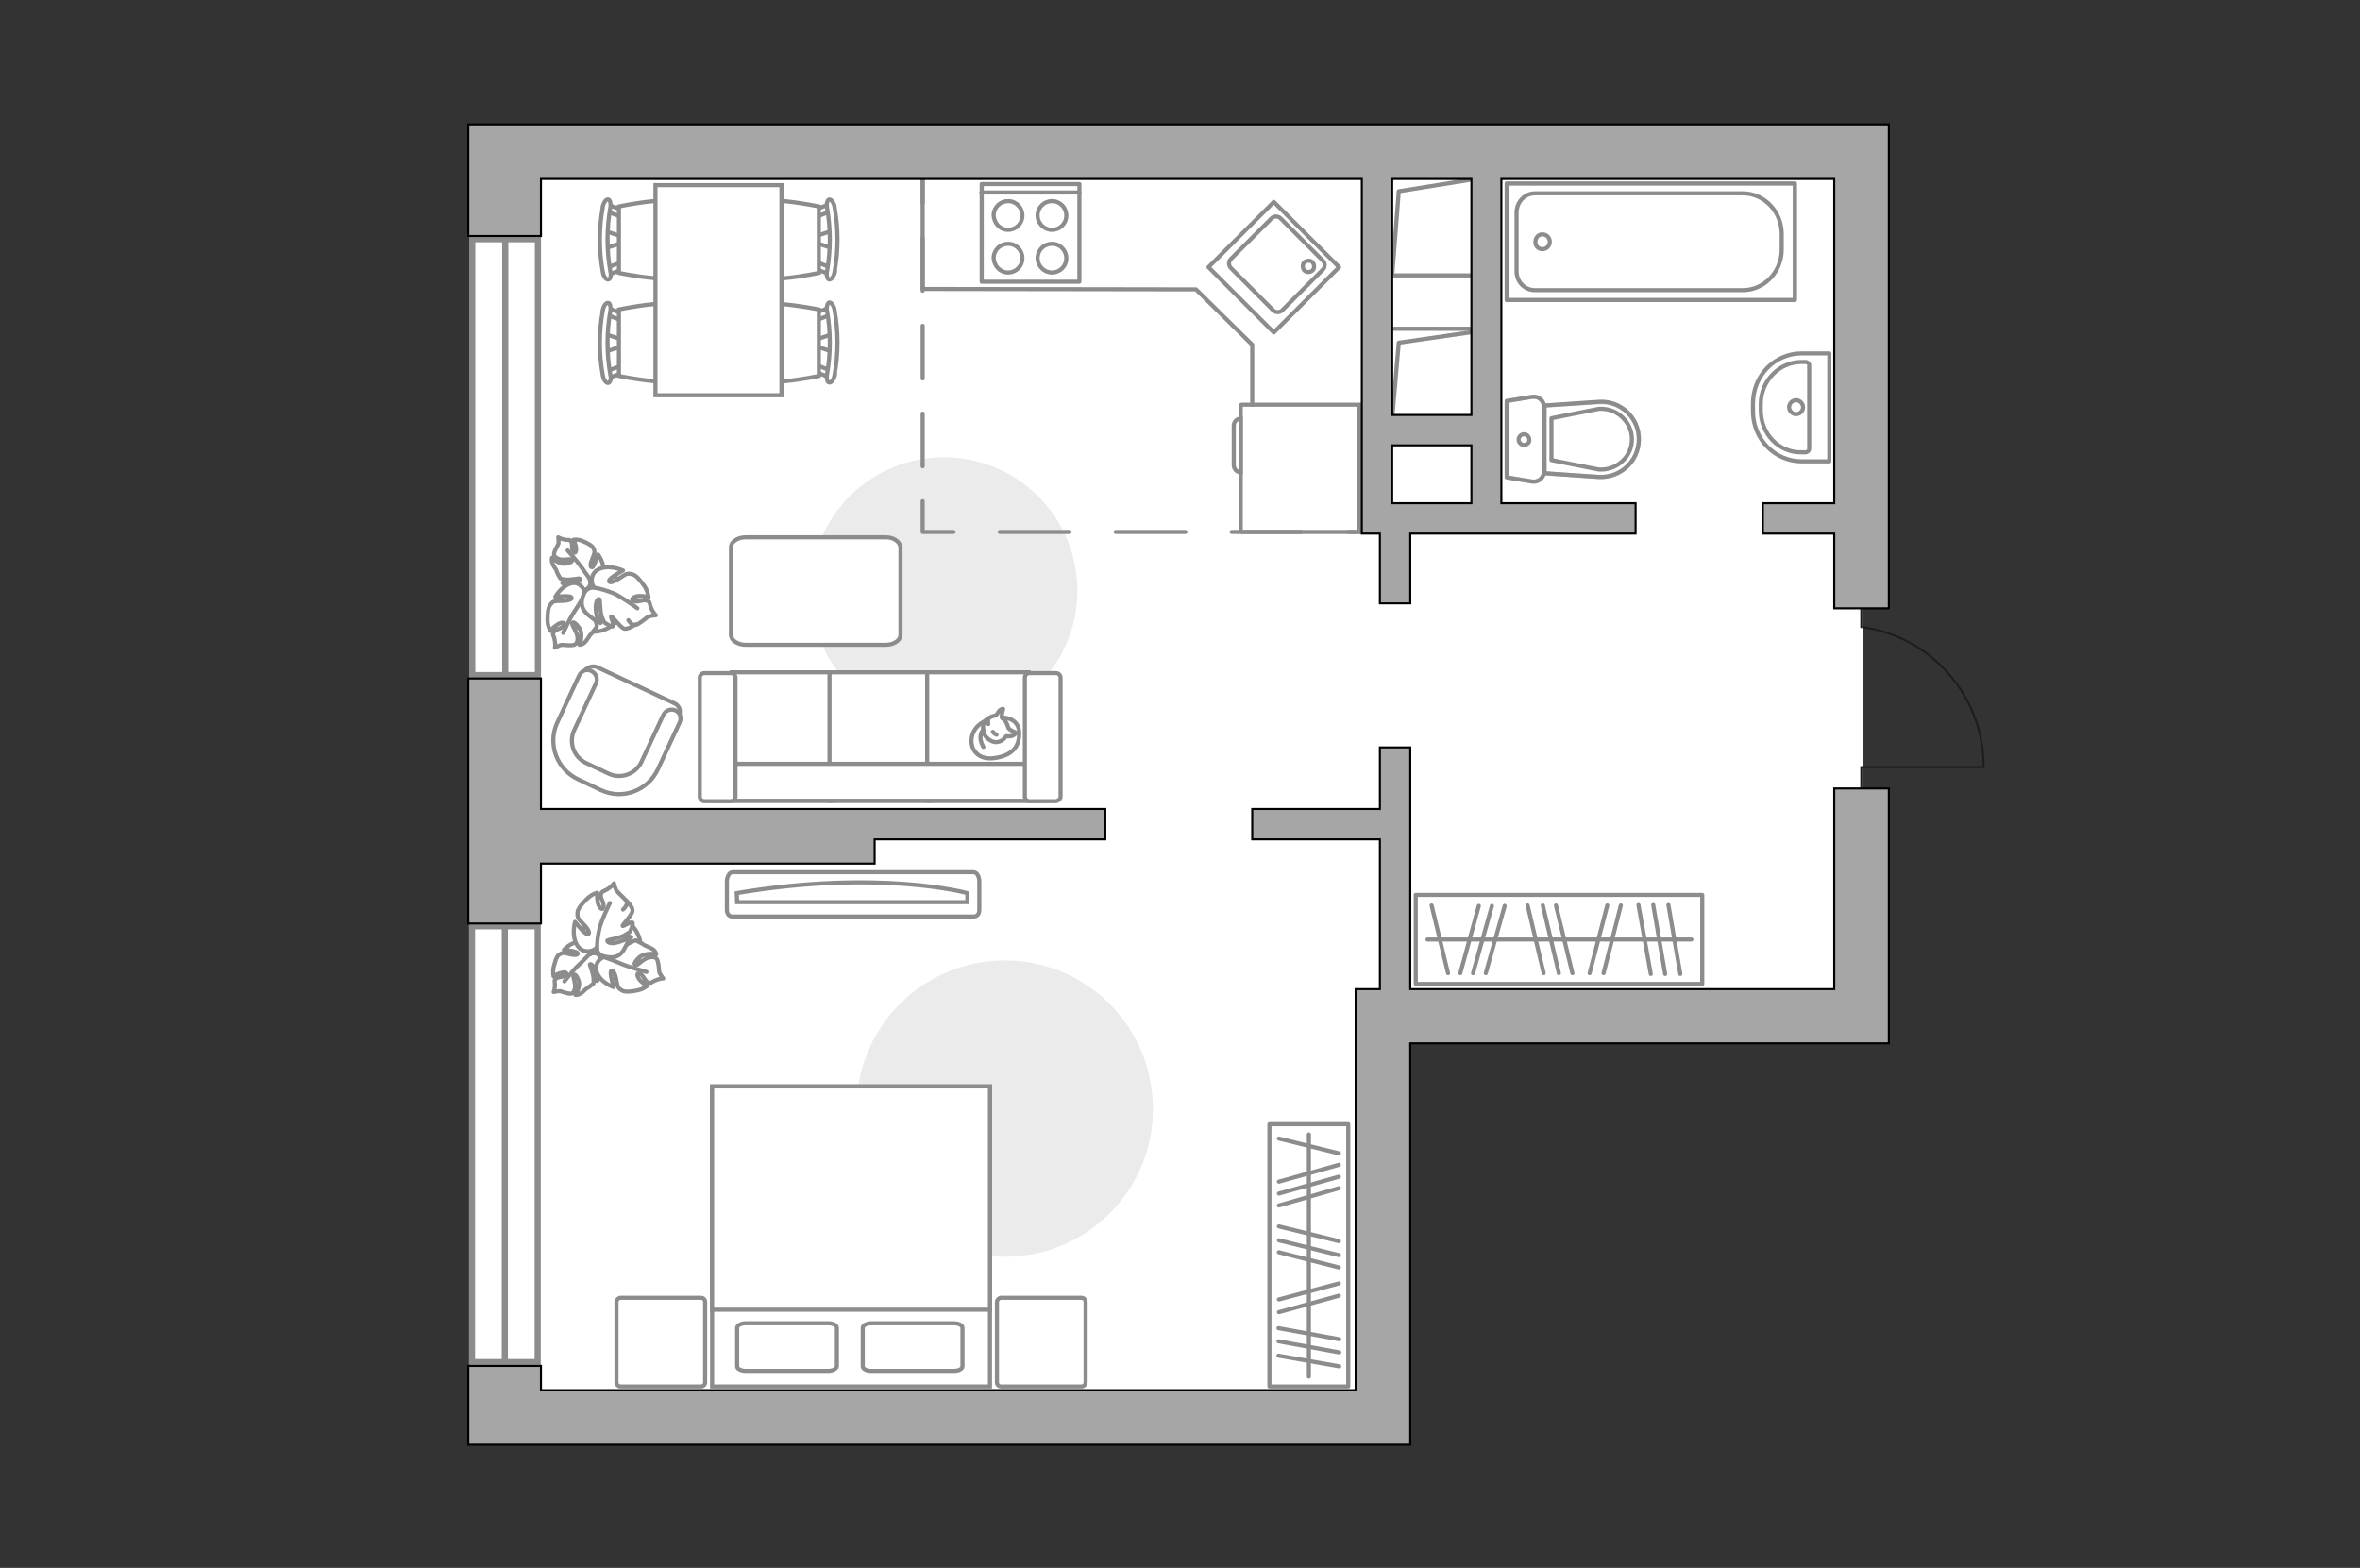 <?xml version="1.0" encoding="utf-8"?>
<!-- Generator: Adobe Illustrator 25.1.0, SVG Export Plug-In . SVG Version: 6.00 Build 0)  -->
<svg version="1.1" xmlns="http://www.w3.org/2000/svg" xmlns:xlink="http://www.w3.org/1999/xlink" x="0px" y="0px" width="575px"
	 height="382px" viewBox="0 0 575 382" style="enable-background:new 0 0 575 382;" xml:space="preserve">
<rect x="0" y="0" width="575" height="382" fill="#333333" stroke="none"/>
<style type="text/css">
	.st0{fill:#FFFFFF;}
	.st1{fill:#FFFFFF;stroke:#8C8C8C;stroke-width:1.5;stroke-linecap:round;stroke-miterlimit:10;}
	.st2{fill:none;stroke:#8C8C8C;stroke-miterlimit:10;}
	.st3{fill:none;stroke:#8C8C8C;stroke-linecap:round;stroke-linejoin:round;stroke-miterlimit:10;}
	.st4{fill:#FFFFFF;stroke:#8C8C8C;stroke-miterlimit:10;}
	.st5{fill:#FFFFFF;stroke:#8C8C8C;stroke-linecap:round;stroke-linejoin:round;stroke-miterlimit:10;}
	.st6{fill:#EBEBEB;}
	.st7{opacity:0.5;fill:none;stroke:#8C8C8C;stroke-linecap:round;stroke-linejoin:round;stroke-miterlimit:10;}
	.st8{opacity:0.5;}
	.st9{fill:none;stroke:#1D1D1B;stroke-width:0.5;stroke-linecap:round;stroke-miterlimit:22.926;}
	.st10{fill:none;stroke:#8C8C8C;stroke-linecap:round;stroke-linejoin:round;}
	.st11{fill:none;stroke:#8C8C8C;stroke-linecap:round;stroke-linejoin:round;stroke-dasharray:12.831,8.554;}
	.st12{fill:none;stroke:#8C8C8C;stroke-linecap:round;stroke-linejoin:round;stroke-dasharray:16.954,11.303;}
	.st13{fill:#A6A6A6;stroke:#000000;stroke-width:0.5;stroke-miterlimit:10;}
</style>
<g id="bg_1_">
	<polygon class="st0" points="453.9,244.9 453.9,35.8 122.9,35.8 122.9,346.6 336.9,345.4 338.2,244.9 	"/>
</g>
<g id="windows_1_">
	<g>
		
			<rect x="70" y="103.4" transform="matrix(6.123234e-17 -1 1 6.123234e-17 11.664 234.485)" class="st1" width="106.2" height="16"/>
		<line class="st1" x1="123.1" y1="164.5" x2="123.1" y2="58.3"/>
	</g>
	<g>
		
			<rect x="69.9" y="270.8" transform="matrix(6.123234e-17 -1 1 6.123234e-17 -155.795 401.773)" class="st1" width="106.2" height="16"/>
		<line class="st1" x1="123" y1="331.9" x2="123" y2="225.7"/>
	</g>
</g>
<g id="furniture_1_">
	<g>
		<path id="Vector_8_1_" class="st2" d="M302.3,98.8v30.6c0,0.1,0.1,0.2,0.2,0.2l28.7,0V98.6l-28.7,0
			C302.4,98.6,302.3,98.7,302.3,98.8z"/>
		<path id="Vector_9_1_" class="st2" d="M302.3,115.1l0-13.1c-1,0-1.7,0.8-1.7,1.7v9.6C300.6,114.3,301.4,115.1,302.3,115.1z"/>
	</g>
	<path id="Vector_148_1_" class="st3" d="M224.8,43.6v26.8l66.6,0.1L305.1,84v14.6"/>
	<g>
		
			<rect x="344.9" y="218" transform="matrix(-1 -1.224647e-16 1.224647e-16 -1 759.641 457.731)" class="st3" width="69.8" height="21.7"/>
		<line class="st3" x1="409.4" y1="237.3" x2="406.5" y2="220.5"/>
		<line class="st3" x1="405.7" y1="237.3" x2="402.8" y2="220.5"/>
		<line class="st3" x1="362" y1="237.1" x2="366.6" y2="220.7"/>
		<line class="st3" x1="358.9" y1="237.1" x2="363.5" y2="220.7"/>
		<line class="st3" x1="355.8" y1="237.1" x2="360.3" y2="220.7"/>
		<line class="st3" x1="402.2" y1="237.3" x2="399.2" y2="220.5"/>
		<line class="st3" x1="390.7" y1="237.1" x2="394.9" y2="220.6"/>
		<line class="st3" x1="387.3" y1="237.1" x2="391.6" y2="220.6"/>
		<line class="st3" x1="383.1" y1="237.1" x2="379.1" y2="220.6"/>
		<line class="st3" x1="376.1" y1="237.1" x2="372.2" y2="220.6"/>
		<line class="st3" x1="352.8" y1="237.1" x2="348.8" y2="220.6"/>
		<line class="st3" x1="379.8" y1="237.1" x2="375.9" y2="220.6"/>
		<line class="st3" x1="412.1" y1="228.9" x2="347.8" y2="228.9"/>
	</g>
	<g>
		<g>
			
				<rect x="286.9" y="296.2" transform="matrix(6.123234e-17 -1 1 6.123234e-17 13.092 624.7)" class="st3" width="63.9" height="19.2"/>
			<line class="st3" x1="326.3" y1="332.9" x2="311.5" y2="330.3"/>
			<line class="st3" x1="326.3" y1="329.5" x2="311.5" y2="326.8"/>
			<line class="st3" x1="326.2" y1="289.5" x2="311.6" y2="293.7"/>
			<line class="st3" x1="326.2" y1="286.7" x2="311.6" y2="290.8"/>
			<line class="st3" x1="326.2" y1="283.8" x2="311.6" y2="287.9"/>
			<line class="st3" x1="326.3" y1="326.3" x2="311.5" y2="323.6"/>
			<line class="st3" x1="326.2" y1="315.7" x2="311.6" y2="319.7"/>
			<line class="st3" x1="326.2" y1="312.7" x2="311.6" y2="316.6"/>
			<line class="st3" x1="326.2" y1="308.8" x2="311.6" y2="305.1"/>
			<line class="st3" x1="326.2" y1="302.4" x2="311.6" y2="298.8"/>
			<line class="st3" x1="326.2" y1="281" x2="311.6" y2="277.4"/>
			<line class="st3" x1="326.2" y1="305.8" x2="311.6" y2="302.2"/>
			<line class="st3" x1="318.9" y1="335.4" x2="318.9" y2="276.4"/>
		</g>
		<g>
			<path id="Vector_60_2_" class="st4" d="M142,235.3c2.4,3.5,7.2,4.4,10.8,2c3.5-2.4,4.4-7.2,2-10.8c-2.4-3.5-7.2-4.4-10.8-2
				C140.5,227,139.6,231.8,142,235.3z"/>
			<path class="st5" d="M143.8,232.5c0,0,1.2-0.8,2.2,0.3c1.1,1.1,1.8,2.3,0.7,4.2c-1.1,1.9-1.2,2-1.2,2s-0.2-2.3-0.8-3.3
				c-0.6-1-1-0.8-1-0.7c0,0.1,0.8,2.1,0.9,3.3c0.1,1.1,0,1.3,0,1.3s-1.3,1.1-1.6,1.2c-0.3,0.1-1,1-1.6,1.3c-0.7,0.4-1.2,0.3-1.2,0.3
				s1.4-2,0.7-3.7c-0.7-1.6-1.1-1.4-1.2-1c-0.1,0.4,0.6,2,0.4,3c-0.2,1-0.6,1.4-1.1,1.4c-0.5,0-2-0.4-2.4-0.6
				c-0.5-0.1-1.7,0.2-1.7,0.2s0.3-0.7,0.3-1.7c0-1.1-0.3-1,0.3-1.6c0.6-0.5,1.8-0.2,2.4-0.9c0.5-0.7-0.6-0.7-1.5-0.4
				c-0.9,0.3-1.5,0.8-1.5,0.8s-0.3-1,0-2.3c0.3-1.2,0.7-2.6,1.3-3c0.7-0.4,0.8-0.6,2.3-0.2c1.5,0.4,2.5,0.3,2.2-0.2
				c-0.2-0.5-3.3-0.8-3.3-0.8s1.7-1.9,3.9-2C143.5,229.4,144.1,231.5,143.8,232.5z"/>
			<path class="st3" d="M137.5,239.1c0,0,2.2-2.8,3.4-3.9c0.8-0.7,2.2-2.2,2.8-2.8c0.9-0.8,2-1.4,3.1-1.7"/>
			<path class="st5" d="M147.6,233.1c0,0-1.3-0.9-0.7-2.5c0.6-1.7,1.7-3,4.2-2.7c2.5,0.3,2.7,0.4,2.7,0.4s-2.4,1.2-3.2,2.4
				c-0.8,1.1-0.4,1.4-0.2,1.4c0.1,0,1.9-1.9,3.1-2.4c1.2-0.6,1.4-0.6,1.4-0.6s1.8,0.9,2,1.1c0.2,0.2,1.5,0.6,2.2,1.1
				c0.7,0.5,0.8,1.2,0.8,1.2s-2.8-0.6-4.3,0.9s-1,1.8-0.5,1.7c0.4,0,1.8-1.6,3-1.8c1.1-0.3,1.8,0,2,0.5c0.3,0.5,0.5,2.3,0.5,2.9
				c0.1,0.6,1,1.7,1,1.7s-0.9,0-2,0.5c-1.1,0.5-1,0.8-1.8,0.4c-0.8-0.4-1.1-1.9-2-2.1c-0.9-0.3-0.5,1,0.3,1.8
				c0.8,0.8,1.6,1.2,1.6,1.2s-0.9,0.8-2.4,1.1c-1.5,0.3-3,0.5-3.8,0c-0.8-0.5-1-0.6-1.3-2.4c-0.3-1.8-0.9-2.8-1.3-2.3
				c-0.4,0.5,0.6,3.9,0.6,3.9s-2.8-0.9-3.9-3.2C144.4,234.9,146.4,233.1,147.6,233.1z"/>
			<path class="st3" d="M157.5,236.8c0,0-4-1.1-5.7-1.8c-1.1-0.5-3.4-1.4-4.3-1.7c-1.3-0.5-2.4-1.5-3.3-2.6"/>
			<g>
				<path class="st5" d="M151.8,221.6c0.9-0.8,1.1-1.6,0.8-2.1c-0.3-0.5-1.8-1.8-2.2-2.3c-0.5-0.4-0.8-2-0.8-2s-0.5,0.8-1.7,1.5
					c-1.2,0.7-1.3,0.4-1.5,1.3s1,2.1,0.6,3.1c-0.3,1-1.2-0.2-1.4-1.4c-0.2-1.2-0.1-2.2-0.1-2.2s-1.3,0.3-2.5,1.5
					c-1.1,1.1-2.3,2.4-2.3,3.4c0,1-0.1,1.2,1.3,2.6c1.4,1.4,1.9,2.5,1.2,2.6c-0.7,0.1-3.1-3-3.1-3s-0.9,3.1,0.4,5.5
					c1.3,2.4,4.1,1.8,4.9,0.7c0,0-0.1,1.8,1.8,2.2c1.9,0.5,3.8,0.4,5-2c1.3-2.4,1.3-2.6,1.3-2.6s-2.6,1.3-4.1,1.4
					c-1.5,0-1.5-0.6-1.4-0.7c0.1-0.1,2.8-0.5,4.1-1.2c1.2-0.7,1.4-0.9,1.4-0.9s0.9-1.9,0.6-2.2c-0.5-0.3-2.3,1-2.4,0.8
					c-0.1-0.3,2.5-2.8,2.4-3.8c0-1-1.6-2.5-1.6-2.5"/>
				<path class="st3" d="M148.6,220c0,0-2.2,4.4-2.6,6.5c-0.3,1.3-0.6,3.2-0.5,4.7"/>
			</g>
		</g>
		<path id="Vector_2_" class="st6" d="M244.8,306.2c-20,0-36.1-16.2-36.1-36.1c0-20,16.2-36.1,36.1-36.1c20,0,36.1,16.2,36.1,36.1
			C281,290,264.8,306.2,244.8,306.2z"/>
		<g>
			<g>
				<path id="Vector_97_4_" class="st5" d="M243.9,316.2h19.6c0.5,0,1,0.4,1,1v19.6c0,0.5-0.4,1-1,1h-19.6c-0.5,0-1-0.4-1-1v-19.6
					C242.9,316.7,243.4,316.2,243.9,316.2z"/>
				<path id="Vector_97_2_" class="st5" d="M151.2,316.2h19.6c0.5,0,1,0.4,1,1v19.6c0,0.5-0.4,1-1,1h-19.6c-0.5,0-1-0.4-1-1v-19.6
					C150.2,316.7,150.7,316.2,151.2,316.2z"/>
			</g>
			<g>
				<path id="Vector_98_2_" class="st4" d="M173.5,264.7h67.7v73.1h-67.7V264.7z"/>
				<path id="Vector_99_2_" class="st4" d="M241.2,264.7h-67.7v54.4h59.7h8v-7.4V264.7z"/>
				<path id="Vector_100_2_" class="st3" d="M201.8,334h-20.1c-1.2,0-2.1-0.5-2.1-1.1v-9.4c0-0.6,1-1.1,2.1-1.1h20.1
					c1.2,0,2.1,0.5,2.1,1.1v9.4C203.8,333.5,202.9,334,201.8,334z"/>
				<path id="Vector_101_2_" class="st3" d="M232.4,334h-20.1c-1.2,0-2.1-0.5-2.1-1.1v-9.4c0-0.6,1-1.1,2.1-1.1h20.1
					c1.2,0,2.1,0.5,2.1,1.1v9.4C234.5,333.5,233.6,334,232.4,334z"/>
			</g>
		</g>
		<g>
			<g>
				<g>
					<path id="Vector_90_4_" class="st4" d="M237.2,212.5c0.8,0,1.4,1,1.4,2.3l0,6.8c0,1.2-0.6,1.7-1.4,1.7l-58.7,0
						c-0.8,0-1.4-0.5-1.4-1.7l0-6.8c0-1.2,0.6-2.3,1.4-2.3L237.2,212.5z"/>
					<path id="Vector_91_4_" class="st4" d="M179.6,219.8l56.1,0l0-2.2c0,0-21.3-5.9-56.2,0L179.6,219.8z"/>
				</g>
			</g>
		</g>
	</g>
	<g>
		<path id="Vector_51_2_" class="st6" d="M230,111.4c-17.9,0-32.5,14.5-32.5,32.5c0,17.9,14.5,32.5,32.5,32.5
			c17.9,0,32.5-14.5,32.5-32.5C262.5,126,247.9,111.4,230,111.4z"/>
		<g>
			<path id="Vector_52_4_" class="st4" d="M164.2,171.3l-18.6-8.7c-1.2-0.6-2.8,0-3.4,1.2l-6,12.8c-2.2,4.7-0.1,10.3,4.5,12.4
				l6.2,2.9c4.7,2.2,10.3,0.1,12.4-4.5l6-12.8C166.1,173.3,165.5,171.8,164.2,171.3z"/>
			<path id="Vector_53_4_" class="st4" d="M164.6,173.1c-1.1-0.5-2.4-0.1-3,1.1l-5.3,11.4c-1.4,3-5,4.3-8,2.9l-5.5-2.6
				c-3-1.4-4.3-5-2.9-8l5.3-11.4c0.5-1.1,0.1-2.4-1.1-3s-2.4-0.1-3,1.1l-5.3,11.4c-2.5,5.3-0.1,11.5,5.1,13.9l5.5,2.6
				c5.3,2.5,11.5,0.1,13.9-5.1l5.3-11.4C166.1,174.9,165.7,173.6,164.6,173.1z"/>
		</g>
		<path id="Vector_84_2_" class="st5" d="M215.8,130.9h-34.1c-2,0-3.6,1.1-3.6,2.4v21.4c0,1.3,1.6,2.4,3.6,2.4h34.1
			c2,0,3.6-1.1,3.6-2.4v-21.4C219.2,131.9,217.7,130.9,215.8,130.9z"/>
		<g>
			<path id="Vector_54_2_" class="st4" d="M178.3,195.1H203v-31.3h-24.7V195.1z"/>
			<path id="Vector_55_2_" class="st4" d="M202.1,195.1h24.7v-31.3h-24.7V195.1z"/>
			<path id="Vector_56_2_" class="st4" d="M225.9,195.1h24.7v-31.3h-24.7V195.1z"/>
			<path id="Vector_57_2_" class="st4" d="M177,186.1l-2.3,9H254v-9H177z"/>
			<path id="Vector_58_2_" class="st4" d="M179.2,194.1v-29c0-0.6-0.5-1.1-1.1-1.1h-6.5c-0.6,0-1.1,0.5-1.1,1.1v29
				c0,0.6,0.5,1.1,1.1,1.1h6.5C178.8,195.1,179.2,194.6,179.2,194.1z"/>
			<path id="Vector_59_2_" class="st4" d="M258.4,194.1v-29c0-0.6-0.5-1.1-1.1-1.1h-6.5c-0.6,0-1.1,0.5-1.1,1.1v29
				c0,0.6,0.5,1.1,1.1,1.1h6.5C257.9,195.1,258.4,194.6,258.4,194.1z"/>
			<g>
				<path class="st5" d="M244.1,174.8c0,0,4-0.1,4.2,3.5c0.2,3.7-1.8,5.8-6,6.4c-4.2,0.6-6.1-2.4-5.5-5.2
					C237.4,176.7,240.1,174.9,244.1,174.8z"/>
				<path class="st5" d="M245.7,177.4c0,0,0.4,0.5,1.2,0.8c0.8,0.3,0.6,0.5,0.6,0.5s-0.7,0.8-1.8,0.7c-0.6-0.1-0.6,0-0.6,0
					s-0.7,1.2-2.1,1.4c-1.4,0.2-2.9-1.1-3.2-2c-0.3-0.9-0.5-2.2,0.1-3c0.5-0.7,1.6-1.3,2.4-1.4c0.7-0.1,0.9-1.2,1.5-1.5
					c0.6-0.3,0.6-0.2,0.6-0.2s-0.5,1.9-0.3,2.2C244.2,175.2,245,175,245.7,177.4z"/>
				<path class="st5" d="M241.9,178.3c0,0,0.3,0.5,0.9,0.7"/>
				<path class="st5" d="M240.8,176.4c0,0-0.2-0.6,0-1"/>
				<path class="st3" d="M239.6,177.9c0,0-0.6,0.2-0.7,1.6c-0.1,1.2,0.7,2.5,0.7,2.5"/>
			</g>
		</g>
		<g>
			<g id="Group_2_2_">
				<g id="Group_3_2_">
					<path id="Vector_10_2_" class="st4" d="M202.8,56.2l-4.5,1.5V59l4.5,1.5V56.2z"/>
				</g>
				<g id="Group_4_2_">
					<path id="Vector_11_2_" class="st4" d="M198.4,64.8c0,0.4,0.2,0.8,0.5,0.8l3.7,1.4c0.4,0.1,0.7-0.1,0.8-0.6
						c0.1-0.5-0.1-1-0.4-1l-3.7-1.4c-0.4-0.1-0.7,0.1-0.8,0.6C198.4,64.7,198.4,64.7,198.4,64.8z"/>
				</g>
				<g id="Group_5_2_">
					<path id="Vector_12_2_" class="st4" d="M198.4,51.9c0,0.1,0,0.1,0,0.2c0.1,0.5,0.4,0.8,0.8,0.6l3.7-1.4
						c0.4-0.1,0.5-0.6,0.4-1.1c-0.1-0.5-0.4-0.8-0.8-0.6l-3.7,1.4C198.6,51.2,198.4,51.5,198.4,51.9z"/>
				</g>
				<path id="Vector_13_2_" class="st4" d="M180.5,50.3c-2.9,2.9-2.9,13.3,0,16.2c3.4,3.4,19,0,19,0V50.3
					C199.5,50.3,183.8,46.9,180.5,50.3z"/>
				<path id="Vector_14_2_" class="st4" d="M201.5,50.6c0.9,5.1,0.9,10.4,0,15.5c-0.2,1,0.1,2,0.5,2c0.5,0.1,1.1-0.6,1.3-1.7
					c1-5.3,1-10.8,0-16.1c-0.2-1-0.8-1.8-1.3-1.7C201.6,48.7,201.3,49.6,201.5,50.6z"/>
			</g>
			<g id="Group_6_2_">
				<g id="Group_7_2_">
					<path id="Vector_15_2_" class="st4" d="M202.8,81.4l-4.5,1.5v1.3l4.5,1.5V81.4z"/>
				</g>
				<g id="Group_8_2_">
					<path id="Vector_16_2_" class="st4" d="M198.4,89.9c0,0.4,0.2,0.8,0.5,0.8l3.7,1.4c0.4,0.1,0.7-0.1,0.8-0.6
						c0.1-0.5-0.1-1-0.4-1l-3.7-1.4c-0.4-0.1-0.7,0.1-0.8,0.6C198.4,89.8,198.4,89.9,198.4,89.9z"/>
				</g>
				<g id="Group_9_2_">
					<path id="Vector_17_2_" class="st4" d="M198.4,77.1c0,0.1,0,0.1,0,0.2c0.1,0.5,0.4,0.8,0.8,0.6l3.7-1.4
						c0.4-0.1,0.5-0.6,0.4-1.1c-0.1-0.5-0.4-0.8-0.8-0.6l-3.7,1.4C198.6,76.3,198.4,76.6,198.4,77.1z"/>
				</g>
				<path id="Vector_18_2_" class="st4" d="M180.5,75.4c-2.9,2.9-2.9,13.3,0,16.2c3.4,3.4,19,0,19,0V75.4
					C199.5,75.4,183.8,72.1,180.5,75.4z"/>
				<path id="Vector_19_2_" class="st4" d="M201.5,75.7c0.9,5.1,0.9,10.4,0,15.5c-0.2,1,0.1,2,0.5,2c0.5,0.1,1.1-0.6,1.3-1.7
					c1-5.3,1-10.8,0-16.1c-0.2-1-0.8-1.8-1.3-1.7C201.6,73.9,201.3,74.8,201.5,75.7z"/>
			</g>
			<g id="Group_14_2_">
				<g id="Group_15_2_">
					<path id="Vector_25_1_" class="st4" d="M147.5,85.7l4.5-1.5v-1.3l-4.5-1.5V85.7z"/>
				</g>
				<g id="Group_16_2_">
					<path id="Vector_26_1_" class="st4" d="M151.9,77.1c0-0.4-0.2-0.8-0.5-0.8l-3.7-1.4c-0.4-0.1-0.7,0.1-0.8,0.6
						c-0.1,0.5,0.1,1,0.4,1l3.7,1.4c0.4,0.1,0.7-0.1,0.8-0.6C151.9,77.2,151.9,77.1,151.9,77.1z"/>
				</g>
				<g id="Group_17_2_">
					<path id="Vector_27_1_" class="st4" d="M151.9,90c0-0.1,0-0.1,0-0.2c-0.1-0.5-0.4-0.8-0.8-0.6l-3.7,1.4
						c-0.4,0.1-0.5,0.6-0.4,1.1c0.1,0.5,0.4,0.8,0.8,0.6l3.7-1.4C151.7,90.7,151.9,90.4,151.9,90z"/>
				</g>
				<path id="Vector_28_2_" class="st4" d="M169.8,91.6c2.9-2.9,2.9-13.3,0-16.2c-3.4-3.4-19,0-19,0v16.2
					C150.8,91.6,166.4,94.9,169.8,91.6z"/>
				<path id="Vector_29_2_" class="st4" d="M148.7,91.3c-0.9-5.1-0.9-10.4,0-15.5c0.2-1-0.1-2-0.5-2c-0.5-0.1-1.1,0.6-1.3,1.7
					c-1,5.3-1,10.8,0,16.1c0.2,1,0.8,1.8,1.3,1.7C148.7,93.2,149,92.2,148.7,91.3z"/>
			</g>
			<g id="Group_18_2_">
				<g id="Group_19_2_">
					<path id="Vector_30_2_" class="st4" d="M147.5,60.5L152,59v-1.2l-4.5-1.5V60.5z"/>
				</g>
				<g id="Group_20_2_">
					<path id="Vector_31_2_" class="st4" d="M151.9,51.9c0-0.4-0.2-0.8-0.5-0.8l-3.7-1.4c-0.4-0.1-0.7,0.1-0.8,0.6
						c-0.1,0.5,0.1,1,0.4,1l3.7,1.4c0.4,0.1,0.7-0.1,0.8-0.6C151.9,52.1,151.9,52,151.9,51.9z"/>
				</g>
				<g id="Group_21_2_">
					<path id="Vector_32_2_" class="st4" d="M151.9,64.8c0-0.1,0-0.1,0-0.2c-0.1-0.5-0.4-0.8-0.8-0.6l-3.7,1.4
						c-0.4,0.1-0.5,0.6-0.4,1.1c0.1,0.5,0.4,0.8,0.8,0.6l3.7-1.4C151.7,65.6,151.9,65.2,151.9,64.8z"/>
				</g>
				<path id="Vector_33_2_" class="st4" d="M169.8,66.5c2.9-2.9,2.9-13.4,0-16.2c-3.4-3.4-19,0-19,0v16.2
					C150.8,66.5,166.4,69.8,169.8,66.5z"/>
				<path id="Vector_34_2_" class="st4" d="M148.7,66.1c-0.9-5.1-0.9-10.4,0-15.5c0.2-1-0.1-2-0.5-2c-0.5-0.1-1.1,0.6-1.3,1.7
					c-1,5.3-1,10.8,0,16.1c0.2,1,0.8,1.8,1.3,1.7C148.7,68.1,149,67.1,148.7,66.1z"/>
			</g>
			<path id="Vector_35_2_" class="st4" d="M190.4,96.3l0-51.2h-30.7v41.4v9.8H190.4z"/>
		</g>
		<g>
			<path id="Vector_60_1_" class="st4" d="M141.3,139.1c-3.9,1.8-5.6,6.4-3.8,10.3c1.8,3.9,6.4,5.6,10.3,3.8
				c3.9-1.8,5.6-6.4,3.8-10.3C149.8,139,145.2,137.3,141.3,139.1z"/>
			<path class="st5" d="M143.7,141.3c0,0,0.6,1.3-0.7,2.2c-1.2,0.9-2.6,1.4-4.3,0c-1.6-1.4-1.7-1.5-1.7-1.5s2.3,0.2,3.4-0.2
				c1.1-0.4,0.9-0.9,0.8-0.9c-0.1,0-2.2,0.4-3.4,0.3c-1.1-0.1-1.3-0.3-1.3-0.3s-0.9-1.5-0.9-1.8c0-0.3-0.8-1.1-1-1.9
				c-0.3-0.7-0.1-1.3-0.1-1.3s1.8,1.8,3.5,1.4c1.7-0.4,1.5-0.8,1.2-1c-0.3-0.2-2.1,0.3-3-0.1c-0.9-0.3-1.3-0.8-1.2-1.3
				c0-0.5,0.8-1.9,1-2.3c0.2-0.4,0-1.7,0-1.7s0.6,0.4,1.7,0.6c1.1,0.1,1.1-0.1,1.5,0.5c0.4,0.7-0.1,1.8,0.5,2.5
				c0.6,0.6,0.8-0.5,0.6-1.4c-0.2-0.9-0.6-1.6-0.6-1.6s1.1-0.2,2.2,0.3c1.2,0.5,2.4,1.1,2.7,1.8c0.3,0.7,0.4,0.9-0.2,2.3
				c-0.6,1.4-0.7,2.4-0.1,2.3c0.5-0.2,1.4-3.1,1.4-3.1s1.6,2,1.3,4.2C146.9,141.6,144.7,141.9,143.7,141.3z"/>
			<path class="st3" d="M138.3,134.1c0,0,2.3,2.6,3.3,4c0.6,0.9,1.8,2.5,2.3,3.2c0.7,1,1.1,2.2,1.1,3.4"/>
			<path class="st5" d="M142.5,145c0,0,1.1-1.2,2.6-0.3c1.5,0.9,2.7,2.2,2,4.6c-0.7,2.4-0.8,2.5-0.8,2.5s-0.8-2.5-1.8-3.6
				c-1-1-1.4-0.6-1.3-0.5c0,0.1,1.5,2.2,1.9,3.5c0.4,1.3,0.3,1.5,0.3,1.5s-1.2,1.6-1.4,1.8c-0.3,0.2-0.9,1.4-1.5,2
				c-0.6,0.6-1.3,0.6-1.3,0.6s1.1-2.7-0.2-4.3c-1.2-1.6-1.6-1.2-1.6-0.8c0,0.4,1.2,2.1,1.3,3.2c0.1,1.2-0.3,1.7-0.8,1.9
				c-0.5,0.2-2.3,0.1-2.9,0c-0.6,0-1.8,0.7-1.8,0.7s0.2-0.8-0.1-2.1c-0.3-1.2-0.6-1.1-0.1-1.8c0.5-0.7,2-0.7,2.4-1.6
				c0.4-0.9-0.9-0.7-1.8,0c-0.9,0.6-1.5,1.4-1.5,1.4s-0.7-1.1-0.7-2.6c0-1.5,0.1-3.1,0.7-3.8c0.6-0.7,0.7-0.9,2.6-0.9
				c1.8,0,2.9-0.4,2.5-0.9c-0.4-0.5-3.9-0.1-3.9-0.1s1.4-2.6,3.9-3.3C141.3,141.6,142.7,143.8,142.5,145z"/>
			<path class="st3" d="M137.2,154.2c0,0,1.7-3.7,2.8-5.3c0.7-1,1.9-3.1,2.4-3.9c0.8-1.2,1.8-2.1,3.1-2.8"/>
			<g>
				<path class="st5" d="M153.1,151.1c0.7,1.1,1.4,1.3,2,1.1c0.6-0.2,2.1-1.4,2.6-1.8c0.5-0.4,2.1-0.5,2.1-0.5s-0.7-0.6-1.2-1.9
					c-0.5-1.3-0.1-1.4-1.1-1.7c-0.9-0.3-2.2,0.6-3.2,0.1c-0.9-0.5,0.4-1.2,1.6-1.2c1.2,0,2.1,0.3,2.1,0.3s-0.1-1.4-1-2.7
					c-0.9-1.3-2-2.7-3-2.9c-1-0.2-1.2-0.3-2.8,0.8c-1.6,1.1-2.8,1.5-2.8,0.8c0-0.7,3.4-2.5,3.4-2.5s-2.9-1.4-5.5-0.5
					c-2.6,0.9-2.4,3.7-1.5,4.7c0,0-1.7-0.3-2.5,1.4c-0.8,1.8-1,3.6,1.1,5.3s2.4,1.7,2.4,1.7s-0.9-2.8-0.6-4.3
					c0.2-1.5,0.8-1.4,0.9-1.3c0.1,0.1,0.1,2.9,0.5,4.2c0.5,1.3,0.7,1.5,0.7,1.5s1.8,1.2,2,0.9c0.4-0.4-0.6-2.4-0.4-2.4
					c0.4,0,2.4,2.9,3.3,3c1,0.1,2.7-1.1,2.7-1.1"/>
				<path class="st3" d="M155.3,148.2c0,0-4-2.9-5.9-3.7c-1.3-0.5-3.1-1.1-4.5-1.3"/>
			</g>
		</g>
	</g>
</g>
<g id="plan">
	<g>
		<polyline class="st3" points="359.5,80.8 340.8,83.5 339.2,102 		"/>
		<line class="st3" x1="338.2" y1="80.1" x2="360.7" y2="80.1"/>
		<polyline class="st3" points="359.5,43.6 340.8,46.6 339.2,67.1 		"/>
		<line class="st3" x1="338.1" y1="67.1" x2="360.6" y2="67.1"/>
	</g>
	<g>
		<g>
			<polyline class="st7" points="437.3,44.7 367.1,44.7 367.1,73.1 437.3,73.1 437.3,44.7 			"/>
			<polyline class="st3" points="437.3,44.7 367.1,44.7 367.1,73.1 437.3,73.1 437.3,44.7 			"/>
			<path class="st3" d="M434.1,60.8V57c0-5.5-4.3-9.9-9.5-9.9l-50.6,0c-2.5,0-4.5,2.1-4.5,4.7l0,14.3c0,2.6,2,4.6,4.5,4.6l50.6,0
				C429.8,70.7,434.1,66.3,434.1,60.8z"/>
			<path class="st3" d="M375.8,60.7c1,0,1.8-0.8,1.8-1.8c0-1-0.8-1.8-1.8-1.8c-1,0-1.7,0.8-1.7,1.8C374,59.9,374.8,60.7,375.8,60.7z
				"/>
		</g>
	</g>
	<g>
		<g>
			<path class="st3" d="M429,100v-1.6c0-5.6,4.5-10.2,9.9-10.2h1c0.5,0,0.9,0.4,0.9,0.8l0,20.3c0,0.5-0.4,0.9-0.9,0.9l-1,0
				C433.4,110.3,429,105.7,429,100z"/>
			<path class="st3" d="M437.6,100.9c-0.9,0-1.7-0.8-1.7-1.7c0-0.9,0.8-1.7,1.7-1.7c0.9,0,1.7,0.8,1.7,1.7
				C439.3,100.2,438.5,100.9,437.6,100.9z"/>
			<path class="st3" d="M427.1,100.2v-1.9c0-6.8,5.3-12.2,11.9-12.2l6.7,0l0,26.3l-6.7,0C432.4,112.4,427.1,107,427.1,100.2z"/>
		</g>
	</g>
	<g>
		<g class="st8">
			<path class="st3" d="M376.2,114.8l0-15.6c0-1.6-1.4-2.8-3-2.5l-6.1,1l0,18.6l6.1,1C374.8,117.6,376.2,116.4,376.2,114.8z"/>
			<path class="st3" d="M376.3,98.8l0,16.5l13.2,0.9c5.3,0.3,9.8-3.8,9.8-9.1c0-5.3-4.5-9.5-9.8-9.1L376.3,98.8z"/>
		</g>
		<g>
			<path class="st3" d="M376.2,114.8l0-15.6c0-1.6-1.4-2.8-3-2.5l-6.1,1l0,18.6l6.1,1C374.8,117.6,376.2,116.4,376.2,114.8z"/>
			<path class="st3" d="M399.3,107L399.3,107c0-5.3-4.5-9.5-9.8-9.1l-13.2,0.9l0,16.5l13.2,0.9C394.8,116.5,399.3,112.3,399.3,107z"
				/>
			<path class="st3" d="M378,101.9l11.6-2.3c2.1-0.1,4.1,0.6,5.6,2c1.5,1.4,2.4,3.3,2.4,5.4c0,2.1-0.8,4-2.4,5.4
				c-1.5,1.4-3.5,2.1-5.6,2l-11.6-2.3L378,101.9z"/>
			<path class="st3" d="M371.3,108.4c-0.7,0-1.3-0.6-1.3-1.3c0-0.7,0.6-1.3,1.3-1.3c0.7,0,1.3,0.6,1.3,1.3
				C372.7,107.8,372.1,108.4,371.3,108.4z"/>
		</g>
	</g>
	<g>
		<g>
			
				<rect x="299.1" y="53.9" transform="matrix(0.707 0.707 -0.707 0.707 136.996 -200.379)" class="st3" width="22.5" height="22.5"/>
		</g>
		<path class="st3" d="M312,53.2l10.3,10.3c0.6,0.6,0.6,1.6,0,2.2l-9.9,9.9c-0.6,0.6-1.6,0.6-2.2,0l-10.3-10.3
			c-0.6-0.6-0.6-1.6,0-2.2l9.9-9.9C310.4,52.6,311.4,52.6,312,53.2z"/>
		<path class="st3" d="M317.8,65.9c0.5,0.5,1.4,0.5,2,0c0.5-0.5,0.5-1.4,0-2c-0.5-0.5-1.4-0.5-2,0C317.3,64.4,317.3,65.3,317.8,65.9
			z"/>
	</g>
	<g>
		<g>
			
				<rect x="239.1" y="44.7" transform="matrix(-1 -1.258846e-09 1.258846e-09 -1 502.085 113.338)" class="st3" width="23.8" height="23.8"/>
		</g>
		<line class="st3" x1="239.1" y1="46.9" x2="263" y2="46.9"/>
		<path class="st3" d="M245.6,56c1.9,0,3.5-1.5,3.5-3.5c0-1.9-1.5-3.5-3.5-3.5c-1.9,0-3.5,1.5-3.5,3.5C242.2,54.4,243.7,56,245.6,56
			z"/>
		<path class="st3" d="M245.6,66.4c1.9,0,3.5-1.5,3.5-3.5c0-1.9-1.5-3.5-3.5-3.5c-1.9,0-3.5,1.5-3.5,3.5
			C242.2,64.8,243.7,66.4,245.6,66.4z"/>
		<path class="st3" d="M256.3,56c1.9,0,3.5-1.5,3.5-3.5c0-1.9-1.5-3.5-3.5-3.5c-1.9,0-3.5,1.5-3.5,3.5C252.8,54.4,254.4,56,256.3,56
			z"/>
		<path class="st3" d="M256.3,66.4c1.9,0,3.5-1.5,3.5-3.5c0-1.9-1.5-3.5-3.5-3.5c-1.9,0-3.5,1.5-3.5,3.5
			C252.8,64.8,254.4,66.4,256.3,66.4z"/>
	</g>
	<g>
		<polyline class="st9" points="483.3,186.9 453.5,186.9 453.5,192.1 		"/>
		<line class="st9" x1="453.5" y1="148.2" x2="453.5" y2="152.8"/>
		<path class="st9" d="M453.9,152.8c16.6,2.4,29.4,16.7,29.4,34"/>
	</g>
	<g>
		<g>
			<line class="st10" x1="224.8" y1="41.9" x2="224.8" y2="49.4"/>
			<line class="st11" x1="224.8" y1="58" x2="224.8" y2="117.9"/>
			<polyline class="st10" points="224.8,122.1 224.8,129.6 232.3,129.6 			"/>
			<line class="st12" x1="243.6" y1="129.6" x2="322.7" y2="129.6"/>
			<line class="st10" x1="328.4" y1="129.6" x2="335.9" y2="129.6"/>
		</g>
	</g>
	<g>
		<path class="st13" d="M451.5,30.3h-4.6H131.8H128h-13.9v27.2h17.7V43.6h200v57.5v7.4v14.1v7.1v0.3h4.4v17h7.4v-17h54.9v-7.4h-32.7
			v-79h81.1v79h-17.4v7.4h17.4v18.2h13.3V30.3H451.5z M339.2,122.6v-14.1h19.3v14.1H339.2z M358.5,101.1h-19.3V43.6h19.3V101.1z"/>
		<polygon class="st13" points="131.8,210.4 213.1,210.4 213.1,204.5 269.3,204.5 269.3,197.1 213.1,197.1 211,197.1 131.8,197.1 
			131.8,165.3 114.1,165.3 114.1,225 131.8,225 		"/>
		<polygon class="st13" points="446.9,241 343.6,241 343.6,182.1 336.2,182.1 336.2,197.1 305.1,197.1 305.1,204.5 336.2,204.5 
			336.2,241 330.3,241 330.3,338.7 131.8,338.7 131.8,332.8 114.1,332.8 114.1,352 127.1,352 131.8,352 330.3,352 342.6,352 
			343.6,352 343.6,254.2 446.9,254.2 457,254.2 460.2,254.2 460.2,192.1 446.9,192.1 		"/>
	</g>
</g>
<g id="points">
	<path id="bedroom_x5F_1_2_" class="st3" d="M292.2,231.8"/>
	<path id="kitchen_2_" class="st3" d="M265.4,101.1"/>
	<path id="hallway_2_" class="st3" d="M396.8,178.8"/>
	<path id="bedroom_x5F_2_2_" class="st3" d="M292.2,167.3"/>
	<path id="wc_x5F_bathroom_1_" class="st3" d="M407.2,87"/>
</g>
</svg>
